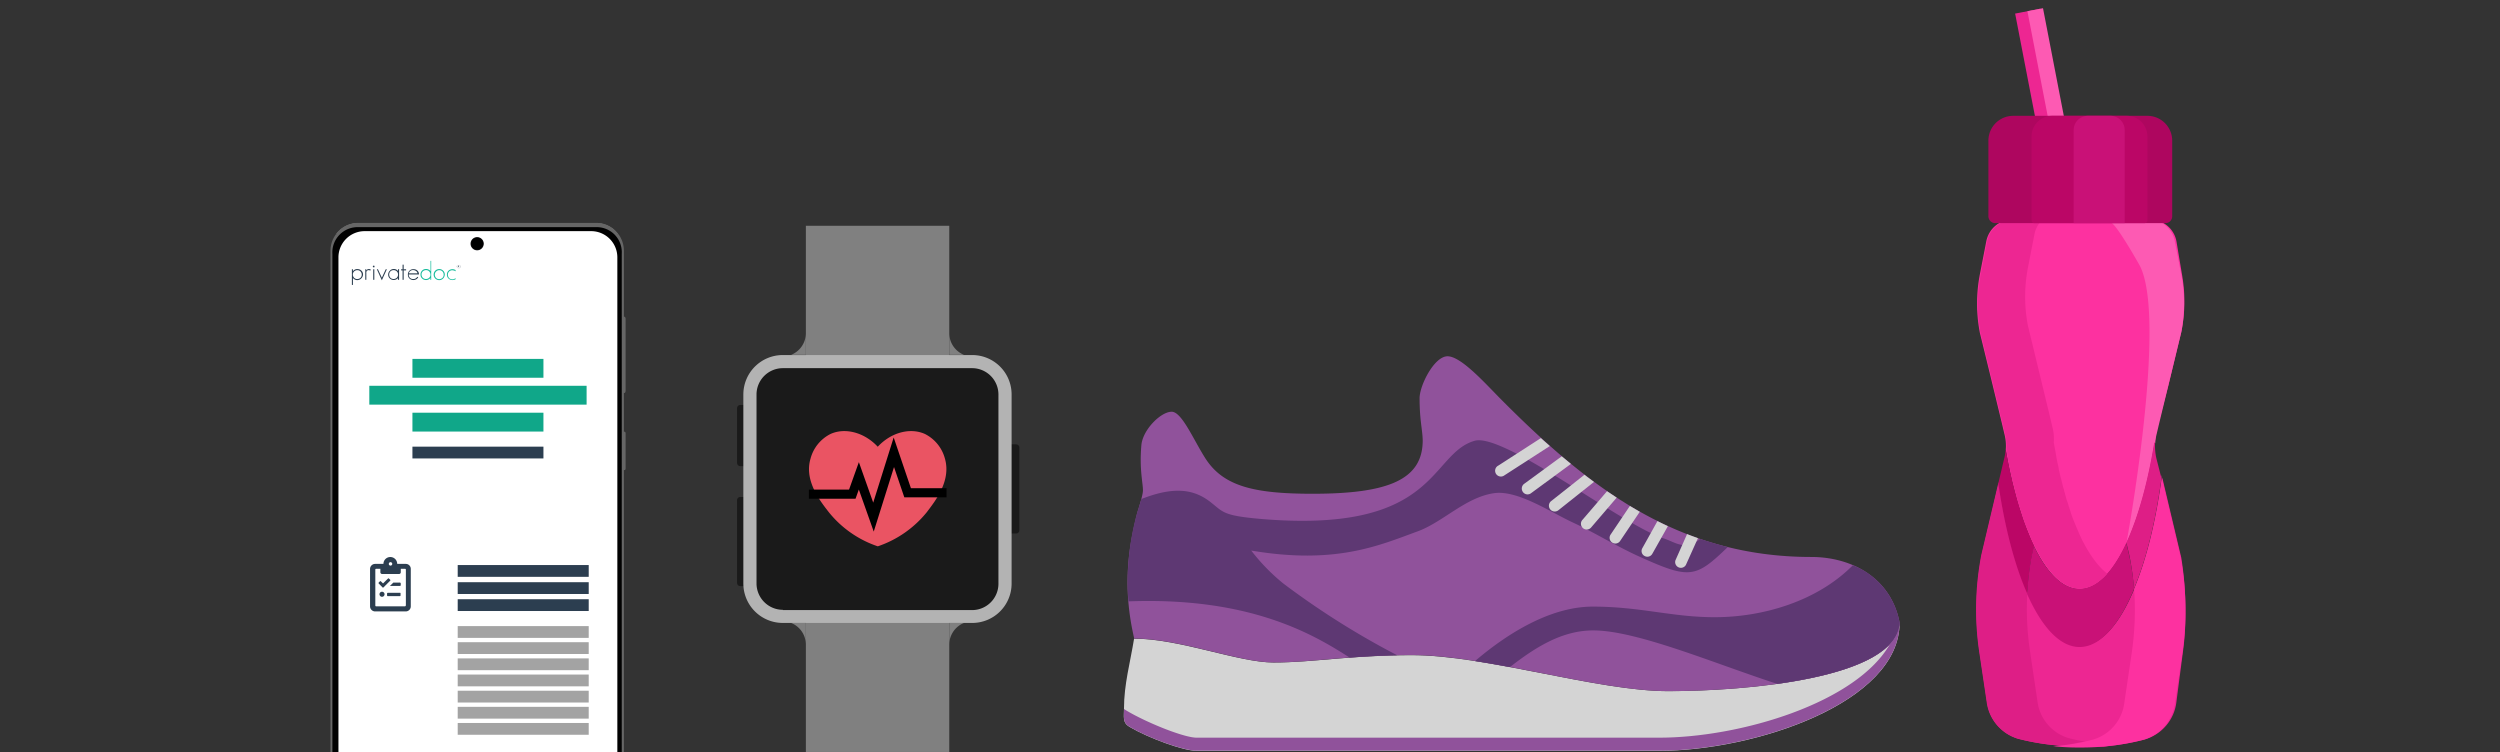 <svg id="Layer_1" data-name="Layer 1" xmlns="http://www.w3.org/2000/svg" viewBox="0 0 545 164"><rect x="0" y="0" width="545" height="164" fill="#333333" stroke="none"/><path d="M136.33,85.41a.27.27,0,0,1-.27.27h-1.64a.27.27,0,0,1-.28-.27V69.32a.27.27,0,0,1,.28-.28h1.64a.27.27,0,0,1,.27.28Z" style="fill:#666"/><path d="M136.33,85.25a.28.28,0,0,1-.27.28h-1.5a.27.27,0,0,1-.28-.28V69.48a.29.29,0,0,1,.28-.28h1.5a.27.27,0,0,1,.27.28Z" style="fill:#666"/><path d="M136.18,85.25a.29.29,0,0,1-.28.28h-1.5a.27.27,0,0,1-.28-.28V69.48a.29.29,0,0,1,.28-.28h1.5a.27.27,0,0,1,.28.28Z" style="fill:#666"/><path d="M136.33,102.24a.23.23,0,0,1-.23.24h-1.44a.23.23,0,0,1-.24-.24V94.35a.23.23,0,0,1,.24-.24h1.44a.23.23,0,0,1,.23.24Z" style="fill:#666"/><path d="M136.33,102.18a.23.23,0,0,1-.23.24h-1.33a.23.23,0,0,1-.23-.24V94.41a.23.23,0,0,1,.23-.24h1.33a.23.23,0,0,1,.23.24Z" style="fill:#666"/><path d="M136.18,102.18a.23.23,0,0,1-.24.24h-1.32a.23.23,0,0,1-.24-.24V94.41a.23.23,0,0,1,.24-.24h1.32a.23.23,0,0,1,.24.24v7.77Z" style="fill:#666"/><path d="M77.75,49.5h52.52a5.2,5.2,0,0,1,4.09,2l.41-.48a5.77,5.77,0,0,0-4.71-2.42H78A5.92,5.92,0,0,0,73.27,51l.47.42A5.26,5.26,0,0,1,77.75,49.5Z" style="fill:#666"/><path d="M77.75,49.5h52.52a5.24,5.24,0,0,1,4,2l.39-.48a6.11,6.11,0,0,0-2.3-1.83,5.86,5.86,0,0,0-2.43-.52H78.05a6,6,0,0,0-2.39.5A5.77,5.77,0,0,0,73.33,51l.45.4A5.23,5.23,0,0,1,77.75,49.5Z" style="fill:#666"/><path d="M77.75,49.5h52.52a5.21,5.21,0,0,1,4,1.92s.38-.48.36-.48a5.93,5.93,0,0,0-2.31-1.79,6.15,6.15,0,0,0-2.43-.52H78.13a6,6,0,0,0-2.39.5,5.94,5.94,0,0,0-2.33,1.79s.43.4.41.4A5.18,5.18,0,0,1,77.75,49.5Z" style="fill:#666"/><path d="M77.75,49.48h52.52a5.16,5.16,0,0,1,4,1.88,5.09,5.09,0,0,1,.34-.47,5.85,5.85,0,0,0-2.33-1.76,6.14,6.14,0,0,0-2.43-.5H78.21a5.84,5.84,0,0,0-2.37.48,6,6,0,0,0-2.35,1.76s.39.37.39.39A5.12,5.12,0,0,1,77.75,49.48Z" style="fill:#666"/><path d="M77.75,49.48h52.52a5.14,5.14,0,0,1,3.93,1.84s.32-.45.3-.45a5.69,5.69,0,0,0-2.33-1.72,6.47,6.47,0,0,0-2.41-.48H78.26a6.2,6.2,0,0,0-2.36.46,5.57,5.57,0,0,0-2.35,1.72s.37.37.35.39A5.12,5.12,0,0,1,77.75,49.48Z" style="fill:#666"/><path d="M77.75,49.48h52.52a5.11,5.11,0,0,1,3.89,1.8s.3-.43.28-.45a5.79,5.79,0,0,0-2.35-1.68,6.46,6.46,0,0,0-2.41-.46H78.34a6.69,6.69,0,0,0-2.37.44,5.75,5.75,0,0,0-2.36,1.68s.35.37.33.39A5.11,5.11,0,0,1,77.75,49.48Z" style="fill:#666"/><path d="M77.75,49.46h52.52a5.15,5.15,0,0,1,3.85,1.76s.28-.43.24-.45A5.7,5.7,0,0,0,132,49.13a6.79,6.79,0,0,0-2.41-.44H78.42a7.16,7.16,0,0,0-2.37.42,5.67,5.67,0,0,0-2.36,1.64s.31.35.29.39A5.16,5.16,0,0,1,77.75,49.46Z" style="fill:#666"/><path d="M77.75,49.46h52.52a5.13,5.13,0,0,1,3.81,1.72s.26-.41.22-.43a5.55,5.55,0,0,0-2.37-1.6,6.86,6.86,0,0,0-2.41-.42h-51a7,7,0,0,0-2.35.4,5.68,5.68,0,0,0-2.39,1.6s.3.35.26.37A5.19,5.19,0,0,1,77.75,49.46Z" style="fill:#666"/><path d="M77.75,49.46h52.52a5.16,5.16,0,0,1,3.79,1.68s.22-.41.18-.43a5.71,5.71,0,0,0-2.37-1.56,7.26,7.26,0,0,0-2.39-.4H78.56a7.51,7.51,0,0,0-2.35.38,5.47,5.47,0,0,0-2.39,1.56s.28.35.24.37A5.1,5.1,0,0,1,77.75,49.46Z" style="fill:#666"/><path d="M77.75,49.44h52.52A5.14,5.14,0,0,1,134,51.08s.2-.39.16-.43a5.57,5.57,0,0,0-2.39-1.52,7.8,7.8,0,0,0-2.38-.38H78.64a7.51,7.51,0,0,0-2.35.38,5.64,5.64,0,0,0-2.41,1.52s.26.33.2.37A5.18,5.18,0,0,1,77.75,49.44Z" style="fill:#666"/><path d="M77.75,49.44h52.52A5.13,5.13,0,0,1,134,51s.18-.39.12-.43a5.43,5.43,0,0,0-2.39-1.48,7.79,7.79,0,0,0-2.38-.36H78.7a7.6,7.6,0,0,0-2.35.36,5.38,5.38,0,0,0-2.41,1.48c-.06,0,.22.33.18.37A5.14,5.14,0,0,1,77.75,49.44Z" style="fill:#666"/><path d="M77.75,49.44h52.52A5.14,5.14,0,0,1,134,51c-.06,0,.15-.39.09-.41a5.43,5.43,0,0,0-2.4-1.44,8.47,8.47,0,0,0-2.39-.36H78.78a8.24,8.24,0,0,0-2.35.34A5.48,5.48,0,0,0,74,50.57c-.06,0,.2.33.14.37A5.09,5.09,0,0,1,77.75,49.44Z" style="fill:#666"/><path d="M77.75,49.42h52.52A5.12,5.12,0,0,1,133.91,51c-.06,0,.13-.37.05-.41a5.62,5.62,0,0,0-2.42-1.4,8.54,8.54,0,0,0-2.37-.34H78.84a8.8,8.8,0,0,0-2.33.32,5.69,5.69,0,0,0-2.43,1.4c-.06,0,.18.32.1.36A5.18,5.18,0,0,1,77.75,49.42Z" style="fill:#666"/><path d="M77.75,49.42h52.52a5.1,5.1,0,0,1,3.6,1.5c-.06,0,.09-.37,0-.41a5.38,5.38,0,0,0-2.43-1.36,9.34,9.34,0,0,0-2.37-.32H78.92a8.8,8.8,0,0,0-2.33.3,5.6,5.6,0,0,0-2.45,1.36c-.08,0,.14.32.08.36A5.18,5.18,0,0,1,77.75,49.42Z" style="fill:#666"/><path d="M77.75,49.42h52.52a5.05,5.05,0,0,1,3.56,1.47c-.08-.06.08-.36,0-.4a5.42,5.42,0,0,0-2.45-1.32,9.33,9.33,0,0,0-2.37-.3H79a9.83,9.83,0,0,0-2.32.28,5.62,5.62,0,0,0-2.45,1.32c-.08,0,.12.32,0,.36A5.1,5.1,0,0,1,77.75,49.42Z" style="fill:#666"/><path d="M77.75,49.42h52.52a5.1,5.1,0,0,1,3.52,1.43c-.08-.06.06-.36,0-.4a5.36,5.36,0,0,0-2.45-1.28,10.12,10.12,0,0,0-2.37-.28H79.07a10.1,10.1,0,0,0-2.33.28,5.65,5.65,0,0,0-2.46,1.28c-.08,0,.1.3,0,.36A5,5,0,0,1,77.75,49.42Z" style="fill:#666"/><path d="M77.75,49.4h52.52a5.09,5.09,0,0,1,3.48,1.39c-.08-.06,0-.34-.06-.4a5.46,5.46,0,0,0-2.47-1.24,11.2,11.2,0,0,0-2.35-.26H79.13a11,11,0,0,0-2.31.26,5.47,5.47,0,0,0-2.46,1.24c-.08,0,.06.3,0,.36A5.05,5.05,0,0,1,77.75,49.4Z" style="fill:#666"/><path d="M77.75,49.4h52.52a5.09,5.09,0,0,1,3.44,1.35c-.08-.06,0-.34-.08-.4a5.63,5.63,0,0,0-2.47-1.22,11.21,11.21,0,0,0-2.35-.24H79.21a11.11,11.11,0,0,0-2.31.24,5.75,5.75,0,0,0-2.48,1.2c-.1.06,0,.3-.06.36A5.18,5.18,0,0,1,77.75,49.4Z" style="fill:#666"/><path d="M77.75,49.4h52.52a5.09,5.09,0,0,1,3.4,1.31c-.1-.06,0-.32-.12-.38a5.53,5.53,0,0,0-2.49-1.18,12.92,12.92,0,0,0-2.35-.22H79.29a11,11,0,0,0-2.31.22,5.67,5.67,0,0,0-2.49,1.16c-.09.06,0,.28-.07.34A5.09,5.09,0,0,1,77.75,49.4Z" style="fill:#666"/><path d="M77.75,49.39h52.52a5,5,0,0,1,3.36,1.26c-.1-.06,0-.32-.14-.38A5.69,5.69,0,0,0,131,49.13a12.89,12.89,0,0,0-2.34-.22H79.35a14.59,14.59,0,0,0-2.31.2,5.51,5.51,0,0,0-2.51,1.12c-.09.06,0,.28-.11.34A5.46,5.46,0,0,1,77.75,49.39Z" style="fill:#666"/><path d="M77.75,49.39h52.52a5.15,5.15,0,0,1,3.32,1.22c-.1-.08-.06-.32-.18-.38a5.71,5.71,0,0,0-2.5-1.1,15,15,0,0,0-2.33-.2H79.43a14.35,14.35,0,0,0-2.29.18,6,6,0,0,0-2.53,1.12c-.1.06,0,.28-.14.34A5.18,5.18,0,0,1,77.75,49.39Z" style="fill:#666"/><path d="M77.75,49.39h52.52a5.16,5.16,0,0,1,3.28,1.18c-.1-.08-.08-.3-.2-.36a5.53,5.53,0,0,0-2.5-1.06,15,15,0,0,0-2.33-.18h-49a17.15,17.15,0,0,0-2.29.16,5.63,5.63,0,0,0-2.53,1.06c-.12.06-.06.26-.18.34A5.19,5.19,0,0,1,77.75,49.39Z" style="fill:#666"/><path d="M77.75,49.37h52.52a5.17,5.17,0,0,1,3.24,1.14c-.12-.08-.12-.3-.24-.36a5.72,5.72,0,0,0-2.52-1,21.55,21.55,0,0,0-2.31-.14H79.57a17.27,17.27,0,0,0-2.29.16,5.25,5.25,0,0,0-2.53,1c-.12.06-.1.26-.2.34A5.08,5.08,0,0,1,77.75,49.37Z" style="fill:#666"/><path d="M77.75,49.37h52.52a5,5,0,0,1,3.2,1.12c-.12-.08-.14-.28-.26-.35a5.35,5.35,0,0,0-2.52-1,17.78,17.78,0,0,0-2.33-.14H79.65a17.28,17.28,0,0,0-2.29.14,5.18,5.18,0,0,0-2.55,1c-.12,0-.12.25-.24.33A5.19,5.19,0,0,1,77.75,49.37Z" style="fill:#666"/><path d="M77.75,49.37h52.52a5.18,5.18,0,0,1,3.16,1.08c-.12-.08-.16-.28-.29-.33a5.33,5.33,0,0,0-2.55-.95,22.44,22.44,0,0,0-2.33-.12H79.73a20.88,20.88,0,0,0-2.27.12,5.26,5.26,0,0,0-2.57.93c-.14.07-.14.23-.28.31A5.33,5.33,0,0,1,77.75,49.37Z" style="fill:#666"/><path d="M77.75,49.35h52.52a5.2,5.2,0,0,1,3.12,1c-.14-.08-.18-.25-.31-.33a5.44,5.44,0,0,0-2.55-.91c-.14-.06-2.15-.1-2.31-.1H79.8c-.15,0-2.13,0-2.27.1a5.23,5.23,0,0,0-2.56.91c-.16.08-.18.23-.32.31A5.33,5.33,0,0,1,77.75,49.35Z" style="fill:#666"/><path d="M77.75,49.35h52.52a5.23,5.23,0,0,1,3.08,1c-.14-.1-.19-.25-.35-.33a5.4,5.4,0,0,0-2.57-.87c-.12-.06-2.17-.08-2.31-.08H79.86c-.13,0-2.15,0-2.27.08A5.19,5.19,0,0,0,75,50c-.14.08-.2.23-.34.31A5.36,5.36,0,0,1,77.75,49.35Z" style="fill:#666"/><path d="M77.75,49.35h52.52a5.21,5.21,0,0,1,3,1,3.8,3.8,0,0,0-.37-.33,5.43,5.43,0,0,0-2.59-.83c-.1,0-2.19-.08-2.31-.08H79.94c-.12,0-2.17,0-2.27.06a5.72,5.72,0,0,0-2.58.85c-.14.08-.22.21-.36.31A5.3,5.3,0,0,1,77.75,49.35Z" style="fill:#666"/><path d="M77.75,49.35h52.52a5.22,5.22,0,0,1,3,.92,2.59,2.59,0,0,0-.41-.31,5.46,5.46,0,0,0-2.59-.79c-.08,0-2.21-.06-2.31-.06H80c-.08,0-2.19,0-2.27.06a5.15,5.15,0,0,0-2.58.79,3,3,0,0,0-.4.31A5.2,5.2,0,0,1,77.75,49.35Z" style="fill:#666"/><path d="M77.75,49.33h52.52a5.42,5.42,0,0,1,3,.88c-.15-.09-.27-.23-.43-.31a5.51,5.51,0,0,0-2.61-.75s-2.23,0-2.28,0H80.08c-.06,0-2.21,0-2.25,0a5.51,5.51,0,0,0-2.61.75,5.06,5.06,0,0,0-.43.31A5.52,5.52,0,0,1,77.75,49.33Z" style="fill:#666"/><path d="M77.75,49.33h52.52a5.54,5.54,0,0,1,2.93.84c-.16-.09-.3-.21-.48-.31a5.46,5.46,0,0,0-2.6-.71s-2.27,0-2.29,0H80.16s-2.23,0-2.25,0a5.47,5.47,0,0,0-2.61.71c-.15.1-.29.2-.45.29A5.57,5.57,0,0,1,77.75,49.33Z" style="fill:#666"/><path d="M130.27,49.33a5.59,5.59,0,0,1,2.91.81,5.42,5.42,0,0,0-3.12-1H78a5.44,5.44,0,0,0-3.12,1,5.53,5.53,0,0,1,2.9-.81Z" style="fill:#666"/><path d="M134.79,51l-.21.26a3.48,3.48,0,0,0-.24-.28,5.3,5.3,0,0,0-4.42-1.65H78.15c-2.29,0-3.38.55-4.43,1.65l-.17.22L73.29,51a6,6,0,0,0-1.24,3.69V181.83A6,6,0,0,0,78,187.91h52.07a6,6,0,0,0,5.94-6.08V54.67A6.21,6.21,0,0,0,134.79,51Z" style="fill:#666"/><path d="M129.86,49.52H78.19a5.51,5.51,0,0,0-5.73,5.83V181.14c0,3.35,2,5.84,6.48,5.84h50.13c4.5,0,6.47-2.49,6.47-5.84V55.35A5.47,5.47,0,0,0,129.86,49.52Z" style="fill:#010101"/><path d="M134.58,179.4a5.7,5.7,0,0,1-5.69,5.68H79.47a5.7,5.7,0,0,1-5.69-5.68V56.08a5.72,5.72,0,0,1,5.69-5.69h49.42a5.71,5.71,0,0,1,5.69,5.69Z" style="fill:#fff"/><path d="M105.46,53.14A1.44,1.44,0,1,1,104,51.69,1.44,1.44,0,0,1,105.46,53.14Z" style="fill:#1a191c"/><path d="M105.34,53.14A1.32,1.32,0,1,1,104,51.81,1.3,1.3,0,0,1,105.34,53.14Z"/><path d="M78.74,60.71a1.19,1.19,0,0,1-1.8-.11v1.52h-.23V58.7h.23v.44a1.12,1.12,0,0,1,1-.48,1.2,1.2,0,0,1,.85.34,1.12,1.12,0,0,1,.35.85A1.2,1.2,0,0,1,78.74,60.71Zm-.16-1.54a.93.93,0,0,0-.69-.27,1,1,0,0,0-.69.27.92.92,0,0,0-.28.7,1,1,0,0,0,.28.69.93.93,0,0,0,.69.27,1,1,0,0,0,.69-.27.91.91,0,0,0,.28-.69A1,1,0,0,0,78.58,59.17Z" style="fill:#2c3e50"/><path d="M80.69,59a.63.63,0,0,0-.2-.1.6.6,0,0,0-.21,0,.32.32,0,0,0-.18.06.47.47,0,0,0-.14.14.57.57,0,0,0-.1.19.88.88,0,0,0,0,.2V61h-.23V58.7h.23V59a1.06,1.06,0,0,1,.2-.24.33.33,0,0,1,.26-.1.85.85,0,0,1,.27,0,1.12,1.12,0,0,1,.26.14Z" style="fill:#2c3e50"/><path d="M81.48,58.29a.27.27,0,0,1-.14-.06.18.18,0,0,1-.06-.14q0-.15.18-.18t.18.18C81.68,58.23,81.62,58.29,81.48,58.29ZM81.36,61V58.7h.24V61Z" style="fill:#2c3e50"/><path d="M83.24,61.11,82.15,58.7h.24l.85,1.84.85-1.84h.25Z" style="fill:#2c3e50"/><path d="M86.75,61v-.39a1.15,1.15,0,0,1-.93.43,1.18,1.18,0,0,1-.84-.34,1.12,1.12,0,0,1-.36-.84A1.19,1.19,0,0,1,85,59a1.12,1.12,0,0,1,.84-.36,1.14,1.14,0,0,1,.93.44v-.4H87V61Zm-.25-1.84a1,1,0,0,0-.7-.27,1,1,0,0,0-.69.27,1,1,0,0,0-.27.7,1.07,1.07,0,0,0,.27.69.94.94,0,0,0,.69.27,1,1,0,0,0,.7-.27.94.94,0,0,0,.27-.69A.88.88,0,0,0,86.5,59.17Z" style="fill:#2c3e50"/><path d="M88,58.94V61h-.24V58.94h-.32V58.7h.32v-1H88v1h.53v.24H88Z" style="fill:#2c3e50"/><path d="M89.1,59.81a1.06,1.06,0,0,0,.26.75,1,1,0,0,0,.73.27,1,1,0,0,0,.43-.08.93.93,0,0,0,.44-.41l.21.1a1.12,1.12,0,0,1-.67.55,1.25,1.25,0,0,1-1.24-.28,1.1,1.1,0,0,1-.34-.84,1.12,1.12,0,0,1,.34-.85,1.14,1.14,0,0,1,.87-.34A1.17,1.17,0,0,1,91,59a1.06,1.06,0,0,1,.33.83H89.1Zm1.58-.73a1.08,1.08,0,0,0-.61-.2.93.93,0,0,0-.95.71H91A.64.64,0,0,0,90.68,59.08Z" style="fill:#2c3e50"/><path d="M93.82,61V60.6a1.18,1.18,0,0,1-.95.45,1.2,1.2,0,0,1-.85-.34,1.11,1.11,0,0,1-.35-.84A1.18,1.18,0,0,1,92,59a1.16,1.16,0,0,1,.85-.36,1.21,1.21,0,0,1,1,.46V56.87H94V61Zm-.26-1.84a.93.93,0,0,0-.69-.27,1,1,0,0,0-.69.27.92.92,0,0,0-.28.7,1,1,0,0,0,.28.69.93.93,0,0,0,.69.27,1,1,0,0,0,.69-.27.91.91,0,0,0,.28-.69A1,1,0,0,0,93.56,59.17Z" style="fill:#18bc9c"/><path d="M96.6,60.71a1.14,1.14,0,0,1-.85.36,1.22,1.22,0,0,1-.85-.34A1.2,1.2,0,1,1,96.6,59a1.13,1.13,0,0,1,.36.85A1.28,1.28,0,0,1,96.6,60.71Zm-.16-1.54a.88.88,0,0,0-.69-.27.92.92,0,0,0-.67.29.93.93,0,0,0-.29.7,1,1,0,0,0,.27.69.94.94,0,0,0,.69.27,1,1,0,0,0,.69-.27.91.91,0,0,0,.28-.69A1,1,0,0,0,96.44,59.17Z" style="fill:#18bc9c"/><path d="M98.61,61.05a1.15,1.15,0,0,1-.84-.34,1.1,1.1,0,0,1-.34-.84,1.15,1.15,0,0,1,.34-.85,1.27,1.27,0,0,1,1.55-.14v.28l-.13-.1L99,59a1.57,1.57,0,0,0-.4-.08,1,1,0,0,0-.69.27,1,1,0,0,0-.27.72,1.08,1.08,0,0,0,.27.71,1,1,0,0,0,.69.27,1,1,0,0,0,.71-.27v.27A1.55,1.55,0,0,1,98.61,61.05Z" style="fill:#18bc9c"/><path d="M100,57.71a.39.39,0,0,1,.37.38.38.38,0,1,1-.37-.38m0,0a.41.41,0,0,0-.42.42.42.42,0,0,0,.83,0,.42.42,0,0,0-.41-.42Z" style="fill:#2c3e50"/><path d="M99.82,57.91H100a.11.11,0,0,1,.09,0,.1.1,0,0,1,0,.08h0a.15.15,0,0,1-.07.12l.09.14H100l-.08-.12H99.9v.1h-.08v-.36Zm.16.18A.05.05,0,0,0,100,58h0A.05.05,0,0,0,100,58H99.9v.1H100Z" style="fill:#2c3e50"/><rect x="89.91" y="78.24" width="28.56" height="4.11" style="fill:#10a789"/><rect x="80.51" y="84.1" width="47.37" height="4.11" style="fill:#10a789"/><rect x="89.91" y="89.97" width="28.56" height="4.11" style="fill:#10a789"/><rect x="89.91" y="97.37" width="28.56" height="2.57" style="fill:#2c3e50"/><rect x="99.78" y="123.18" width="28.56" height="2.57" style="fill:#2c3e50"/><rect x="99.78" y="126.92" width="28.56" height="2.57" style="fill:#2c3e50"/><rect x="99.78" y="130.63" width="28.56" height="2.57" style="fill:#2c3e50"/><rect x="99.78" y="136.49" width="28.56" height="2.57" style="fill:#a3a3a3"/><rect x="99.78" y="140" width="28.56" height="2.57" style="fill:#a3a3a3"/><rect x="99.78" y="143.53" width="28.56" height="2.57" style="fill:#a3a3a3"/><rect x="99.78" y="147.05" width="28.56" height="2.57" style="fill:#a3a3a3"/><rect x="99.78" y="150.58" width="28.56" height="2.57" style="fill:#a3a3a3"/><rect x="99.78" y="154.09" width="28.56" height="2.57" style="fill:#a3a3a3"/><rect x="99.78" y="157.61" width="28.56" height="2.57" style="fill:#a3a3a3"/><path d="M83.59,128.06l1.48-1.48a.15.15,0,0,0,0-.18l-.29-.29a.15.15,0,0,0-.18,0l-1.1,1.08-.48-.47a.15.15,0,0,0-.18,0l-.29.29a.15.15,0,0,0,0,.18l.85.87C83.48,128.12,83.55,128.12,83.59,128.06Zm4.86-5.13H86.59a1.48,1.48,0,1,0-3,0H81.78a1.11,1.11,0,0,0-1.11,1.1v8.16a1.11,1.11,0,0,0,1.11,1.1h6.67a1.1,1.1,0,0,0,1.1-1.1V124A1.08,1.08,0,0,0,88.45,122.93Zm-3.32-.38a.38.38,0,0,1,.38.38.37.37,0,0,1-.38.37.36.36,0,0,1-.37-.37A.38.38,0,0,1,85.13,122.55ZM88.45,132a.18.18,0,0,1-.18.18H82a.18.18,0,0,1-.18-.18v-7.78A.18.18,0,0,1,82,124h.92v.75a.38.38,0,0,0,.38.38H87a.37.37,0,0,0,.37-.38V124h.93a.18.18,0,0,1,.18.18V132Zm-5.17-3a.55.55,0,0,0,0,1.1.55.55,0,0,0,0-1.1Zm3.89-2H85.71s0,.1-.08.12l-.62.61h2.18a.17.17,0,0,0,.17-.17v-.38A.21.21,0,0,0,87.17,127Zm0,2.23H84.56a.18.18,0,0,0-.18.18v.38a.17.17,0,0,0,.18.17h2.59a.16.16,0,0,0,.17-.17v-.38A.15.15,0,0,0,87.17,129.22Z" style="fill:#2c3e50"/><rect x="441.92" y="2.21" width="5.6" height="28.11" transform="translate(4.99 84.66) rotate(-10.94)" style="fill:#ed2692"/><rect x="444.62" y="1.89" width="3.46" height="28.11" transform="translate(5.08 84.97) rotate(-10.94)" style="fill:#fd5ab3"/><path d="M486.7,96.66a4.41,4.41,0,0,0,.73,0C487.19,96.62,487,96.66,486.7,96.66Z" style="fill:none"/><path d="M476.43,133.4v.36a60.93,60.93,0,0,1-.52,8.09L474.46,153a9.62,9.62,0,0,1-6.89,8.18,51.23,51.23,0,0,1-7.85,1.45l-1.13.12c-.2,0-.44,0-.64,0s-.45,0-.65,0a1.5,1.5,0,0,0-.4,0c-.24,0-.49,0-.73,0a5.1,5.1,0,0,0-.76,0c-.53,0-1.05,0-1.57,0h-1c-1.89,0-3.62-.16-5.2-.32h0a52.54,52.54,0,0,1-7.65-1.37,9.63,9.63,0,0,1-6.81-8l-1.61-10.83a63,63,0,0,1,.45-21.27l3.74-15.79c1.37,9.63,3.55,17.93,6.29,24.09,3.18,7.29,7.17,11.56,11.43,11.56,4.48,0,8.62-4.71,11.89-12.65h0c2.61-6.28,4.67-14.54,6-24.08l4.15,17.48A73.4,73.4,0,0,1,476.43,133.4Z" style="fill:#ed2692"/><path d="M475.75,60.29,474.5,52.8a5.79,5.79,0,0,0-3.67-4.55,4.57,4.57,0,0,0-1.28-.28c-.17,0-.33,0-.49,0H438.41a4.56,4.56,0,0,0-1.29.16,7,7,0,0,0-1.25.48,5.88,5.88,0,0,0-2.86,4l-1.41,7.25a33.64,33.64,0,0,0,0,12.65L434,82.32l2.42,10,.6,2.54a10.32,10.32,0,0,1,.24,3.14c3.18,18.17,9.19,30.41,16.11,30.41,7.41,0,13.82-14.14,16.76-34.56l2.54-9.7,2.9-12A33.43,33.43,0,0,0,475.75,60.29Zm-4,14.58v0Zm-.16,3.3v0Zm-.2,3.31v0Zm-.89,9.34Zm1.33-19v0Z" style="fill:#fd31a0"/><path d="M459.68,162.6l-1.13.12c-.2,0-.44,0-.64,0s-.45,0-.65,0a1.5,1.5,0,0,0-.4,0c-.24,0-.49,0-.73,0a5.1,5.1,0,0,0-.76,0c-.53,0-1.05,0-1.57,0h-.2a55.31,55.31,0,0,1-6.05-.32,52.29,52.29,0,0,1-7.65-1.37,9.63,9.63,0,0,1-6.81-8l-1.61-10.83a63,63,0,0,1,.45-21.27l3.74-15.79c1.37,9.63,3.55,17.93,6.29,24.09a61.27,61.27,0,0,0,.6,12.85l1.61,10.83a9.6,9.6,0,0,0,6.81,8c.8.2,1.69.44,2.66.6a44.55,44.55,0,0,0,6,.85Z" style="fill:#de1e86"/><path d="M460.28,48.57c1.41.77,6.24,9.43,6.24,9.43,6,12-2.94,60.29-2.94,60.29,2.54-5.52,4.64-13,6.09-21.87a.4.4,0,0,0,.16.2v.49c0-.09,0-.17,0-.25s0,0,0-.08a11.06,11.06,0,0,1,.28-2l.6-2.54,2.42-10,2.38-9.78a32.83,32.83,0,0,0,0-12.65l-1.41-7.25a5.93,5.93,0,0,0-2.86-4,3.76,3.76,0,0,0-1.25-.48,4.56,4.56,0,0,0-1.29-.16H458.67c.12,0,.24,0,.36.08A6.71,6.71,0,0,1,460.28,48.57Z" style="fill:#fd5ab3"/><path d="M475.31,121.15l-3.75-15.79-.44-1.81c0,.12,0,.2,0,.32l.12.45c-1.29,9.54-3.35,17.8-6,24.08h0a64.83,64.83,0,0,1-.53,14l-1.61,10.83a9.6,9.6,0,0,1-6.81,8c-.8.2-1.69.44-2.65.6a45,45,0,0,1-6.05.85h0c1.66.16,3.39.28,5.28.28h.81a56.39,56.39,0,0,0,6-.32h0a54.74,54.74,0,0,0,7.65-1.37,9.63,9.63,0,0,0,6.81-8l1.61-10.83a62.66,62.66,0,0,0,.68-8.66v-.36A62.89,62.89,0,0,0,475.31,121.15Z" style="fill:#fd31a0"/><path d="M443.45,119l-.49,2.09a59.85,59.85,0,0,0-1,8.38c-2.74-6.16-4.92-14.46-6.33-24.09L437,99.6a11.51,11.51,0,0,0,.24-1.65C438.77,106.45,440.91,113.7,443.45,119Z" style="fill:#bb0666"/><path d="M471.2,104.27c-1.29,9.55-3.35,17.81-6,24.09a57.74,57.74,0,0,0-1-7.29l-.65-2.78h0c2.54-5.52,4.64-13,6.09-21.87a.4.4,0,0,0,.16.2,12.81,12.81,0,0,0,.28,3.26Z" style="fill:#de1e86"/><path d="M465.24,128.36h0c-3.27,7.94-7.42,12.69-11.89,12.69-4.27,0-8.21-4.31-11.44-11.56a67.48,67.48,0,0,1,1-8.38l.49-2.09c2.85,5.92,6.28,9.34,9.9,9.34,3.79,0,7.33-3.7,10.23-10l.65,2.78A56.26,56.26,0,0,1,465.24,128.36Z" style="fill:#c91177"/><path d="M459.4,125.06c-1.9,2.09-3.91,3.26-6,3.26-3.66,0-7-3.42-9.9-9.38-.53-1-1-2.22-1.49-3.43v0c-.17-.36-.29-.76-.45-1.13,0,0,0-.12-.08-.16-.12-.36-.24-.68-.36-1a.79.79,0,0,1-.08-.29c-.12-.32-.2-.64-.32-1,0-.12-.08-.24-.12-.41s-.21-.6-.29-.88-.12-.32-.16-.48-.16-.57-.24-.81a3.33,3.33,0,0,1-.16-.6,4.57,4.57,0,0,1-.2-.77c-.08-.24-.12-.48-.2-.68a4.56,4.56,0,0,1-.16-.69c-.08-.24-.12-.52-.21-.8a3.22,3.22,0,0,0-.16-.61,6.74,6.74,0,0,1-.2-.89c0-.2-.08-.36-.12-.56a7.94,7.94,0,0,1-.2-1c0-.16-.08-.32-.12-.52a9.26,9.26,0,0,1-.2-1,2,2,0,0,1-.08-.48,10,10,0,0,1-.2-1.09c-.08-.52-.21-1-.29-1.61a10.42,10.42,0,0,0-.24-3.14l-.6-2.54-2.42-10-2.38-9.78a32.83,32.83,0,0,1,0-12.65l1.41-7.25a5.93,5.93,0,0,1,2.86-4,3.76,3.76,0,0,1,1.25-.48,4.61,4.61,0,0,1,1.29-.16h6.53a5.86,5.86,0,0,0-1.61,3.06l-1.41,7.25a33.23,33.23,0,0,0,0,12.65l2.37,9.78,2.42,10,.6,2.54a10,10,0,0,1,.24,3.14c.09.52.21,1.09.29,1.61a9.47,9.47,0,0,1,.2,1.13,2,2,0,0,1,.08.48c.08.37.16.73.2,1.05l.12.48a8.81,8.81,0,0,1,.2,1c0,.2.08.36.12.56s.12.61.2.89a5.14,5.14,0,0,0,.17.64c.08.29.12.53.2.81a4.18,4.18,0,0,1,.16.68c.08.25.12.49.2.69s.12.52.2.76.12.41.16.61l.24.84a2.16,2.16,0,0,0,.16.49c.09.32.21.6.29.88,0,.12.08.29.12.41.12.32.2.64.32,1a.74.74,0,0,1,.08.29c.12.36.24.68.36,1,0,0,0,.12.08.2.16.41.29.77.45,1.13v0c.48,1.21,1,2.38,1.49,3.43C455.49,120.87,457.38,123.53,459.4,125.06Z" style="fill:#ed2692"/><path d="M472,48.65H435a1.52,1.52,0,0,1-1.53-1.53V30.69a5.41,5.41,0,0,1,5.43-5.44h29.21a5.41,5.41,0,0,1,5.43,5.44V47.08A1.49,1.49,0,0,1,472,48.65Z" style="fill:#ae065f"/><path d="M467.49,48.65h-24a.59.59,0,0,1-.61-.6V29.76a4.5,4.5,0,0,1,4.51-4.51h16.23a4.51,4.51,0,0,1,4.52,4.51V48A.63.63,0,0,1,467.49,48.65Z" style="fill:#bb0666"/><path d="M463.18,48.65H452.06V28.35a3.1,3.1,0,0,1,3.11-3.1h4.91a3.1,3.1,0,0,1,3.1,3.1Z" style="fill:#c91177"/><path d="M363.64,150.67c16.87,0,49.67-2.71,50.47-14.88,0,17.46-31.74,27.9-52.37,27.9H260.84c-2.79,0-10.32-2.71-14.63-5.24-1.56-.93-1.18-2.16-1.18-4,0-5.24,1.35-10,2.2-15.22,9.93,0,22.78,5.2,30.39,5.2,8.79,0,16.66-1.6,30.14-1.6C324,142.81,348.21,150.67,363.64,150.67Z" style="fill:#d4d4d4;fill-rule:evenodd"/><path d="M361.74,160.81H260.84c-2.79,0-11.12-3.38-15.43-6l-.38-.25c0,1.78-.3,3,1.18,3.85,4.27,2.53,11.84,5.24,14.63,5.24h100.9c20.63,0,52.37-10.44,52.37-27.9a7.43,7.43,0,0,1-2,4.48C404.86,153.25,379.28,160.81,361.74,160.81Z" style="fill:#90529b;fill-rule:evenodd"/><path d="M307.8,142.81c16.23,0,40.46,7.86,55.88,7.86,14.55,0,41-2,48.45-10.4a7.2,7.2,0,0,0,2-4.48c-1.81-9.68-10.31-14.37-19.27-14.37-29.21,0-48.78-15.35-67.89-34.62-3.42-3.47-8.5-9.13-11.41-9.13s-6.09,6.38-6.09,9.13c0,4.86.63,6.76.68,9.21,0,8.54-7.44,11.63-24,11.63-12.77,0-19.49-1.61-23.42-7.78-2.62-4.14-5.11-10.1-7.31-10.1-2.37,0-6.3,3.93-6.6,7.27-.46,5.32.34,8.2.34,9.85,0,1.18-1,4-1.31,5.2-2.15,8.41-3,16.78-.59,27.13,9.93,0,22.78,5.2,30.39,5.2C286.41,144.41,294.28,142.81,307.8,142.81Z" style="fill:#90529b;fill-rule:evenodd"/><path d="M246,131.1c26.5-1,40.33,7.18,48.23,12.26,3.09-.22,6.51-.43,10.36-.51a176.84,176.84,0,0,1-24.82-15.64,42.87,42.87,0,0,1-7-7.19c18.43,3.13,27.94-1.14,36.27-4.18,5.62-2.07,10.44-7.44,16.69-8.33,5.08-.72,12.22,4.1,17.12,6.38s9.77,5.33,14.8,7.57c10.73,4.82,12,4.56,19-2.2q-3-.77-6-1.77c-3.38,2.66-5.37.71-8-.13-9.17-3-34.91-23.12-41.21-21.26-9.94,2.91-7.91,20.41-46.92,17-7.91-.72-7.82-1.44-10.57-3.6-3.47-2.74-7.74-3.63-15.13-.71-.34,1.22-.81,2.57-1,3.29A55.87,55.87,0,0,0,246,131.1Z" style="fill:#5e3873;fill-rule:evenodd"/><path d="M347.24,132.24c-9.21,0-18.56,5.79-25.7,11.88,2.49.38,5,.84,7.61,1.31,5.45-4.23,11.29-8,18.18-8,9.55,0,26.54,7.27,40.11,11.66,13.57-1.9,26.21-5.79,26.67-13.31a16.5,16.5,0,0,0-10.18-12.56c-7.74,7.83-19.57,11.33-30.1,11.33C364.53,134.56,357.6,132.24,347.24,132.24Z" style="fill:#5e3873;fill-rule:evenodd"/><path d="M337.86,97.24c-.64-.59-1.31-1.14-1.95-1.73l-9.3,6a1.26,1.26,0,1,0,1.36,2.11Z" style="fill:#d4d4d4;fill-rule:evenodd"/><path d="M342.46,101.13l-2-1.65-8.2,6a1.28,1.28,0,0,0-.26,1.78,1.24,1.24,0,0,0,1.78.25Z" style="fill:#d4d4d4;fill-rule:evenodd"/><path d="M347.49,105.06c-.67-.51-1.39-1-2.07-1.57l-7.27,5.75a1.27,1.27,0,1,0,1.57,2Z" style="fill:#d4d4d4;fill-rule:evenodd"/><path d="M352.44,108.48c-.72-.46-1.39-.93-2.11-1.39L345,113.3a1.26,1.26,0,1,0,1.9,1.65Z" style="fill:#d4d4d4;fill-rule:evenodd"/><path d="M357.47,111.57l-2.16-1.27-4.18,6.21a1.25,1.25,0,1,0,2.07,1.4Z" style="fill:#d4d4d4;fill-rule:evenodd"/><path d="M363.6,114.7c-.76-.34-1.52-.72-2.28-1.1l-3.3,5.92a1.22,1.22,0,0,0,.51,1.69,1.23,1.23,0,0,0,1.69-.51Z" style="fill:#d4d4d4;fill-rule:evenodd"/><path d="M370.15,117.32c-.8-.3-1.56-.55-2.37-.89l-2.53,5.71a1.25,1.25,0,0,0,2.28,1Z" style="fill:#d4d4d4;fill-rule:evenodd"/><path d="M221.51,116.3h-1.35a.71.71,0,0,1-.72-.72v-18a.71.71,0,0,1,.72-.71h1.35a.7.7,0,0,1,.71.71v18A.7.7,0,0,1,221.51,116.3Z" style="fill:#1a1a1a"/><path d="M162.74,127.77h-1.35a.7.7,0,0,1-.71-.71v-18a.7.7,0,0,1,.71-.72h1.35a.71.71,0,0,1,.72.72v18A.71.71,0,0,1,162.74,127.77Z" style="fill:#1a1a1a"/><path d="M162.74,101.62h-1.35a.71.71,0,0,1-.71-.72V89a.71.71,0,0,1,.71-.72h1.35a.72.72,0,0,1,.72.72V100.9A.74.74,0,0,1,162.74,101.62Z" style="fill:#1a1a1a"/><rect x="175.68" y="49.22" width="31.26" height="114.71" style="fill:gray"/><path d="M172.46,77.36a5.13,5.13,0,0,0,3.22-4.59v4.59Z" style="fill:gray"/><path d="M210.15,77.36a5.13,5.13,0,0,1-3.21-4.59v4.59Z" style="fill:gray"/><path d="M172.46,135.8a5.13,5.13,0,0,1,3.22,4.59V135.8Z" style="fill:gray"/><path d="M210.15,135.8a5.13,5.13,0,0,0-3.21,4.59V135.8Z" style="fill:gray"/><path d="M211.93,135.8H170.66a8.6,8.6,0,0,1-8.61-8.6V86a8.6,8.6,0,0,1,8.61-8.6h41.27a8.59,8.59,0,0,1,8.6,8.6v41.27A8.58,8.58,0,0,1,211.93,135.8Z" style="fill:#b3b3b3"/><path d="M170.66,132.94a5.76,5.76,0,0,1-5.74-5.74V86a5.75,5.75,0,0,1,5.74-5.74h41.27A5.75,5.75,0,0,1,217.66,86v41.27a5.75,5.75,0,0,1-5.73,5.73H170.66Z" style="fill:#1a1a1a"/><path d="M206,100a8.42,8.42,0,0,0-4.42-5.42c-3.21-1.4-7.34-.31-10.23,2.81-2.9-3.12-7.06-4.21-10.24-2.81a8.41,8.41,0,0,0-4.42,5.42c-1.43,4.82,2.18,9.32,4,11.67a23.19,23.19,0,0,0,10.67,7.43A23.37,23.37,0,0,0,202,111.71C203.78,109.36,207.4,104.89,206,100Z" style="fill:#ea5463"/><path d="M176.34,107.73h9.46l1.43-4,3.19,9,4.44-14.14,3,8.83h8.49" style="fill:none;stroke:#000;stroke-miterlimit:10;stroke-width:2px"/></svg>